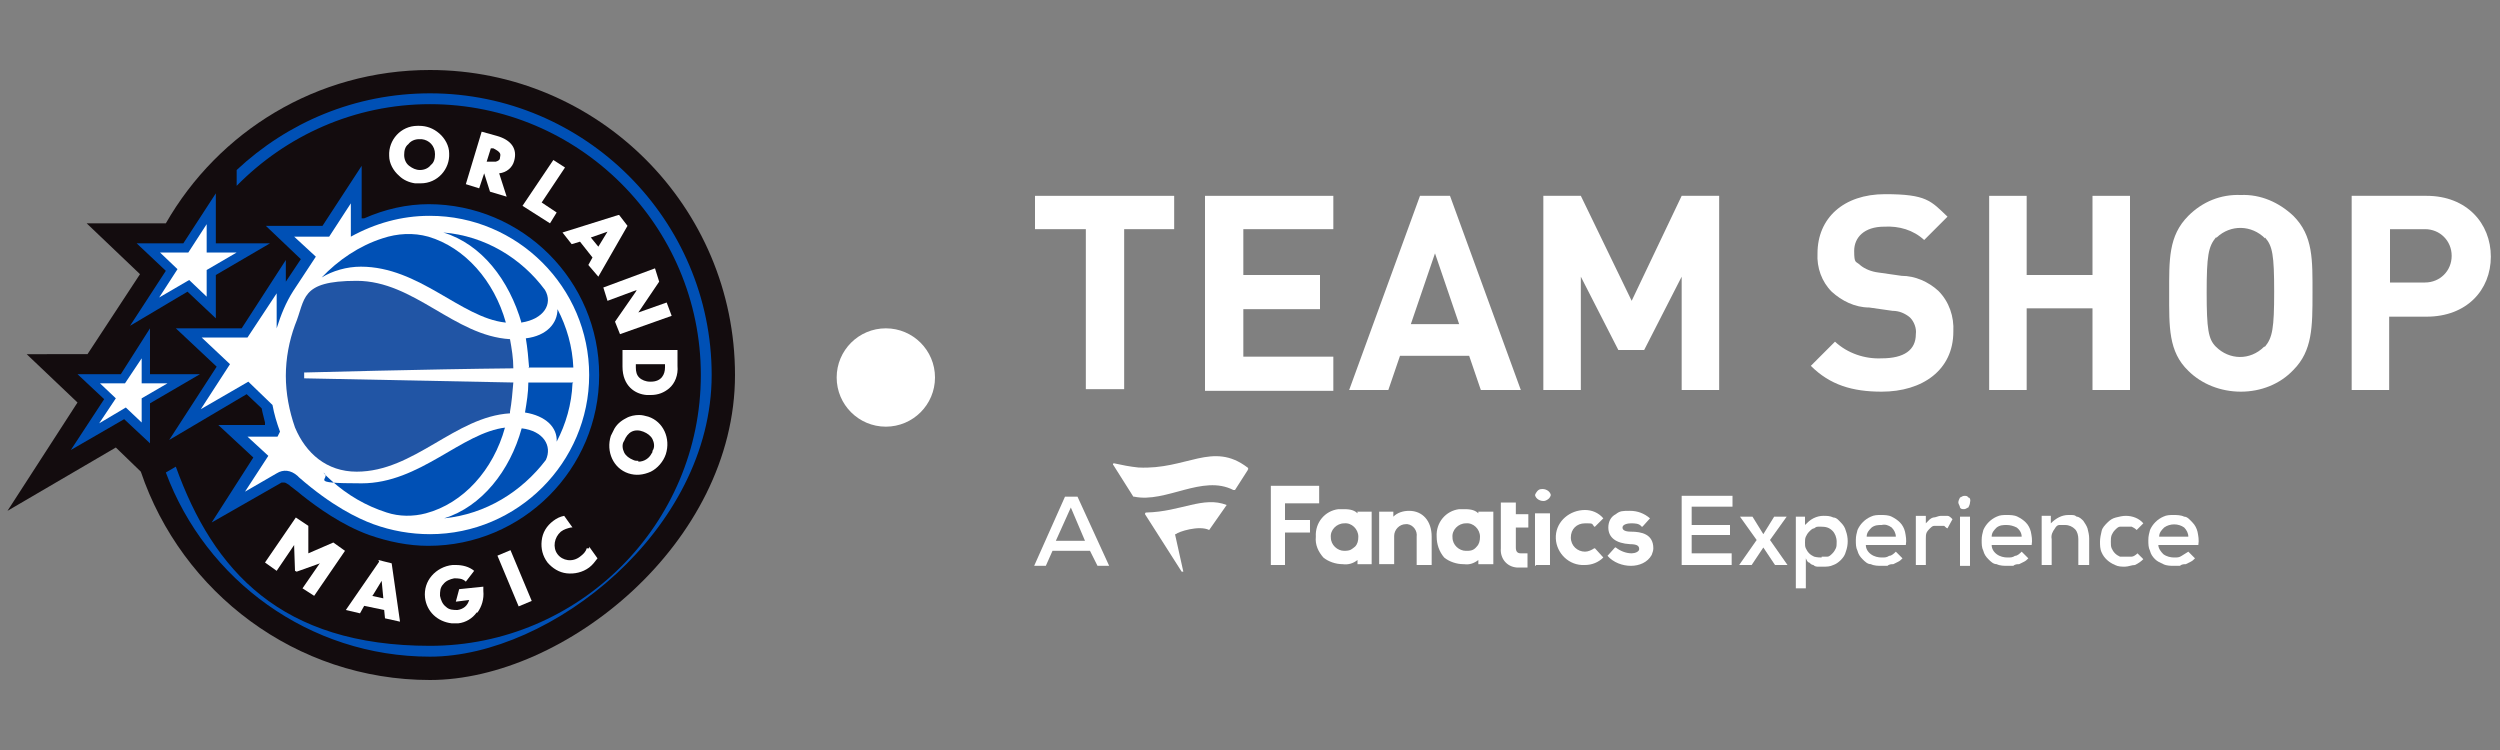 <?xml version="1.0" encoding="UTF-8"?>
<svg id="Layer_1" xmlns="http://www.w3.org/2000/svg" xmlns:xlink="http://www.w3.org/1999/xlink" version="1.1" viewBox="0 0 300 90">
  <rect x="0" y="0" width="300" height="90" fill="#808080" stroke="none"/>
  <!-- Generator: Adobe Illustrator 29.2.1, SVG Export Plug-In . SVG Version: 2.1.0 Build 116)  -->
  <defs>
    <style>
      .st0 {
        fill: #2155a5;
      }

      .st1 {
        fill: #fff;
      }

      .st2 {
        fill: #0050b5;
      }

      .st3 {
        fill: #130c0e;
      }
    </style>
  </defs>
  <path class="st1" d="M134.9,27.5v19.2h-4.6v-19.2h-6.1v-4h16.7v4h-6Z"/>
  <path class="st1" d="M144.6,46.8v-23.3h15.4v4h-10.8v5.5h9.2v4.1h-9.2v5.7h10.8v4.1h-15.4Z"/>
  <path class="st1" d="M177.7,46.8l-1.4-4.1h-8.3l-1.4,4.1h-4.7l8.5-23.3h3.6l8.5,23.3h-4.8ZM172.2,30.4l-2.9,8.5h5.8l-2.9-8.5Z"/>
  <path class="st1" d="M201.8,46.8v-13.6l-4.5,8.8h-3.1l-4.5-8.8v13.6h-4.5v-23.3h4.5l6.1,12.6,6-12.6h4.5v23.3s-4.5,0-4.5,0Z"/>
  <path class="st1" d="M225.8,47c-3.5,0-6.2-.8-8.5-3.1l2.9-2.9c1.5,1.4,3.6,2.1,5.6,2,2.7,0,4.1-1,4.1-2.9.1-.7-.2-1.5-.7-2-.6-.5-1.3-.8-2.1-.8l-2.8-.4c-1.7,0-3.3-.8-4.5-1.9-1.2-1.2-1.8-2.9-1.7-4.6,0-4.2,3.1-7.1,8.1-7.1s5.5.8,7.5,2.7l-2.8,2.8c-1.3-1.2-3-1.7-4.8-1.6-2.4,0-3.6,1.3-3.6,2.9s.2,1.2.7,1.7c.6.5,1.4.8,2.2.9l2.8.4c1.6,0,3.2.7,4.4,1.8,1.3,1.3,1.9,3.1,1.8,4.9,0,4.6-3.7,7.2-8.6,7.2Z"/>
  <path class="st1" d="M251.1,46.8v-9.8h-7.9v9.8h-4.5v-23.3h4.5v9.5h7.9v-9.5h4.5v23.3h-4.5Z"/>
  <path class="st1" d="M275.2,44.4c-1.6,1.7-3.9,2.6-6.3,2.6-2.4,0-4.7-.9-6.3-2.5-2.4-2.3-2.3-5.3-2.3-9.3s-.1-6.9,2.3-9.3c1.7-1.7,3.9-2.6,6.3-2.5,2.4-.1,4.6.9,6.3,2.5,2.4,2.4,2.3,5.3,2.3,9.3s0,6.9-2.3,9.2ZM271.8,28.6c-1.6-1.6-4.1-1.7-5.8-.1h-.1c-.9,1.1-1.1,2.2-1.1,6.6s.2,5.6,1.1,6.5c1.6,1.6,4.1,1.7,5.8,0h.1c.9-1.1,1.1-2.2,1.1-6.6s-.2-5.5-1.1-6.5Z"/>
  <path class="st1" d="M291.2,38h-4.5v8.8h-4.5v-23.3h9c4.8,0,7.7,3.3,7.7,7.3s-2.9,7.2-7.7,7.2ZM291,27.5h-4.2v6.4h4.2c1.8,0,3.2-1.4,3.2-3.2s-1.4-3.2-3.2-3.2Z"/>
  <path id="_Compound_Path_" class="st1" d="M169.1,61.3c1.6,0,2.7,1.2,2.7,3.1v3.4s0,0-.1,0h-1.6s-.1,0-.1,0v-3.4c.1-.7-.4-1.4-1.1-1.5h-.2c-.8,0-1.4.7-1.4,1.4v3.4s0,0-.1,0h-1.6s-.1,0-.1,0v-6.3s0,0,.1,0h1.5s.1,0,.1,0h0v.6c.5-.5,1.2-.7,1.9-.7M192.9,66.7h0c.7.8,1.8,1.2,2.8,1.2,1,0,2-.4,2.5-1.3.1-.3.2-.5.2-.8,0-1.7-1.4-2-2.7-2-1,0-1-.4-1-.5,0-.4.7-.5,1-.5.5,0,1,0,1.3.4h.1l.9-1h0c-.7-.6-1.5-.9-2.4-.9s-1.2,0-1.7.4c-.6.3-.9.9-.9,1.6,0,1.2.9,1.9,2.6,2,1,0,1.1.3,1.1.6s-.5.5-.9.5h0c-.7,0-1.4-.3-1.9-.7h-.1l-.9,1ZM177.2,65.6c.3-.3.4-.7.4-1.2,0-.9-.8-1.7-1.7-1.6-.9,0-1.7.8-1.6,1.7,0,.9.8,1.6,1.6,1.6.5,0,.9,0,1.3-.5M177.5,61.4s.1-.1,0,0h1.6c0,0,.1,0,.1,0v6.3s0,0-.1,0h-1.6s-.1,0-.1,0v-.5c-.5.4-1.1.6-1.7.5h-.1c-.8,0-1.7-.3-2.3-.8-.6-.7-.9-1.6-.9-2.5-.1-1.7,1.1-3.1,2.7-3.3h.5c.6,0,1.3,0,1.8.5v-.2ZM158.3,59.8v-1.5q0,0-.1,0h-5.6q-.1,0-.1,0h0v9.5q0,0,.1,0h1.5q.1,0,.1,0h0v-3.9q0,0,.1,0h2.8q.1,0,.1,0h0v-1.5q0,0-.1,0h-2.8q-.1,0-.1,0h0v-2q0,0,.1,0h4M191.4,65.8h-.1c-.3.2-.7.4-1.1.4-.9,0-1.7-.7-1.7-1.7s.7-1.7,1.7-1.7.8,0,1.1.4h.1l1-1h0c-.6-.7-1.4-1-2.2-1-1.8,0-3.4,1.3-3.5,3.1s1.3,3.4,3.1,3.5h.4c.8,0,1.6-.3,2.2-.9h0c0,0-1-1.1-1-1.1ZM183.3,67.8s0-.1,0,0v-1.4c.1,0,.1,0,0,0h-.8c-.4,0-.6-.2-.6-.7v-2.4h1.4s.1,0,.1,0v-1.6s0,0-.1,0h-1.4v-1.4s0,0-.1,0h-1.6s-.1,0-.1,0v5.5c-.1,1.2.7,2.2,1.9,2.3h1.3ZM162.6,65.6c.3-.3.4-.7.4-1.2,0-.9-.8-1.7-1.7-1.6-.9,0-1.7.8-1.6,1.7,0,.9.8,1.6,1.6,1.6s.9-.2,1.3-.5M162.9,61.4c0-.1.1-.1,0,0h1.6c0,0,.1,0,.1,0v6.3s0,0-.1,0h-1.5s-.1,0-.1,0v-.5c-.5.4-1.1.6-1.8.5h0c-.8,0-1.7-.3-2.3-.8-.6-.7-1-1.5-.9-2.5-.1-1.7,1.1-3.1,2.7-3.3h.5c.6,0,1.3,0,1.8.5v-.2ZM184.3,67.8h1.6s.1,0,.1,0v-6.2s0,0-.1,0h-1.6s-.1,0-.1,0v6.3h.1M186.1,59.4c-.1-.5-.7-.8-1.2-.7-.3,0-.6.4-.7.7.1.5.7.8,1.2.7.3-.1.6-.3.7-.7"/>
  <path id="_Compound_Path_2" class="st1" d="M149.8,56.3l-1.6,2.5h-.2c-3.7-1.9-8.1,1.6-11.9.8,0,0-.1,0-.1,0l-2.4-3.8c-.1,0,0-.2,0-.2h.1c.9.2,1.9.4,2.9.5,5.8.3,8.9-3.2,13.1,0,0,0,.2.1,0,.2h0ZM145.1,63.6h0l2.1-3h0c-2.8-1.1-5.5.8-9.6.9-.1,0-.2,0-.2.2h0c0,0,4.4,6.9,4.4,6.9,0,0,.1,0,.1,0h.1c0,0-1-4.5-1-4.5,0,0,0,0,.1,0,.3-.3,2.8-1.1,4-.5h0Z"/>
  <path class="st1" d="M207.9,67.8h-6.1v-8.3h6.1v1.3h-4.9v2.2h4.6v1.2h-4.6v2.2h4.8v1.4Z"/>
  <path class="st1" d="M212.9,62h1.5l-2,2.8,2.1,3h-1.5l-1.4-2.1-1.4,2.1h-1.5l2.1-3-2-2.8h1.5l1.3,2.1,1.3-2.1Z"/>
  <path class="st1" d="M215.5,70.6v-8.6h1.1v1c.3-.3.6-.6,1-.8s.8-.3,1.2-.3.8,0,1.2.2c.4,0,.7.4.9.6.3.3.5.6.6,1,.3.8.3,1.7,0,2.5-.1.4-.3.7-.6,1s-.6.5-.9.6c-.4.2-.8.2-1.2.2h-.6c-.2,0-.4,0-.6-.2-.2,0-.4-.2-.5-.3-.2,0-.3-.3-.4-.5v3.6h-1.2ZM218.6,66.8c.3,0,.5,0,.7,0s.4-.2.6-.4c.2-.2.3-.4.4-.6.1-.2.1-.5.1-.8,0-.5-.2-1-.5-1.3-.4-.4-.8-.5-1.4-.5s-.5,0-.8.2c-.2,0-.4.2-.6.4-.2.2-.3.4-.4.6-.1.2-.1.5-.1.7,0,.3,0,.5.1.7s.2.4.4.6.4.3.6.4c.4.1.7.1.9.1Z"/>
  <path class="st1" d="M223.9,65.4c0,.4.2.8.6,1.1.4.3.9.4,1.3.4s.6,0,.9-.2c.3,0,.6-.3.8-.5l.8.8c-.2.2-.3.3-.5.4l-.6.3c-.2,0-.5,0-.7.2-.2,0-.5,0-.7,0-.4,0-.9,0-1.3-.2-.4,0-.7-.3-1-.6-.3-.3-.5-.6-.6-1-.2-.4-.2-.8-.2-1.3s.1-.8.2-1.2c.3-.7.9-1.3,1.6-1.6.4-.2.8-.2,1.2-.2s.9,0,1.3.2.7.4,1,.7.5.7.6,1.1c.1.5.2,1,.1,1.6h-4.8ZM227.5,64.4c0-.4-.2-.8-.5-1.1-.4-.3-.8-.4-1.2-.3-.4,0-.8,0-1.2.3-.3.3-.6.6-.6,1.1h3.5Z"/>
  <path class="st1" d="M231.1,62v.8c.3-.3.5-.6.9-.7.3,0,.6-.2.9-.2s.6,0,.8,0,.4.2.6.4l-.6,1.1c-.1,0-.3-.2-.4-.3-.2,0-.4,0-.6,0s-.4,0-.6,0c-.2,0-.4.2-.5.3s-.3.3-.4.5c-.1.2-.1.5-.1.7v3.2h-1.2v-5.9h1.2Z"/>
  <path class="st1" d="M235,60.3c0-.2.1-.4.2-.6.1,0,.3-.2.5-.2s.4,0,.5.2c.2,0,.3.3.2.6,0,.2-.1.4-.2.6-.1,0-.3.2-.5.2s-.4,0-.5-.2c0-.2-.2-.4-.2-.6ZM236.4,62v5.9h-1.2v-5.9h1.2Z"/>
  <path class="st1" d="M239,65.4c0,.4.2.8.6,1.1.4.3.9.4,1.3.4s.6,0,.9-.2c.3,0,.6-.3.8-.5l.8.8c-.2.2-.3.3-.5.4l-.6.3c-.2,0-.5,0-.7.2-.2,0-.5,0-.7,0-.4,0-.9,0-1.3-.2-.4,0-.7-.3-1-.6-.3-.3-.5-.6-.6-1-.2-.4-.2-.8-.2-1.3s.1-.8.2-1.2c.3-.7.9-1.3,1.6-1.6.4-.2.8-.2,1.2-.2s.9,0,1.3.2.7.4,1,.7.5.7.6,1.1c.1.5.2,1,.1,1.6h-4.8ZM242.6,64.4c0-.4-.2-.8-.6-1.1-.4-.2-.8-.3-1.2-.3s-.8,0-1.2.3c-.3.3-.6.6-.6,1.1h3.6Z"/>
  <path class="st1" d="M249.4,67.8v-3.1c0-.4-.1-.9-.4-1.2-.3-.3-.7-.5-1.2-.5s-.5,0-.7,0-.4.2-.5.4c-.3.4-.5.8-.4,1.3v3.1h-1.2v-5.9h1.1v.9c.6-.6,1.3-1,2.1-1s.7,0,1,.2c.3,0,.6.3.8.5.2.3.4.6.5.9.1.4.2.8.2,1.2v3.2h-1.3Z"/>
  <path class="st1" d="M257.2,67.1c-.3.3-.6.5-1,.7-.4,0-.8.2-1.2.2s-.8,0-1.2-.2c-.7-.3-1.3-.8-1.6-1.5-.2-.4-.2-.9-.2-1.3s.1-.9.2-1.3c.1-.4.4-.7.7-1s.6-.5,1-.6.8-.2,1.2-.2c.8,0,1.6.3,2.1.9l-.8.8c-.2-.2-.4-.3-.6-.4-.2,0-.5,0-.7,0-.3,0-.5,0-.7,0s-.4.2-.6.4c-.2.2-.3.4-.4.6-.1.3-.1.5-.1.8s0,.6.1.8c.1.2.2.4.4.6s.4.3.6.4c.2,0,.5,0,.7,0,.3,0,.5,0,.7,0,.2,0,.5-.2.7-.4l.7.7Z"/>
  <path class="st1" d="M259,65.4c0,.4.3.8.6,1.1.4.3.9.4,1.3.4s.6,0,.9-.2.5-.3.8-.5l.8.8c-.2.2-.3.3-.5.4s-.4.2-.6.3c-.2,0-.5,0-.7.2-.2,0-.5,0-.7,0-.4,0-.9,0-1.3-.2s-.7-.3-1-.6c-.3-.3-.5-.6-.6-1-.2-.4-.2-.8-.2-1.3s.1-.8.2-1.2c.3-.7.9-1.3,1.6-1.6.4-.2.8-.2,1.2-.2s.9,0,1.3.2c.4,0,.7.4,1,.7s.5.7.6,1.1c.1.5.2,1,.1,1.6h-4.8ZM262.6,64.4c0-.4-.2-.8-.5-1.1-.7-.5-1.7-.5-2.4,0-.3.3-.6.6-.6,1.1h3.5Z"/>
  <path class="st1" d="M130.8,66.1h-4.5l-.8,1.8h-1.4l3.7-8.3h1.5l3.8,8.3h-1.4l-.9-1.8ZM128.5,60.9l-1.8,4h3.5l-1.7-4Z"/>
  <circle class="st1" cx="106.3" cy="45.3" r="5.9"/>
  <g>
    <path class="st3" d="M51.6,8.4c-13.6,0-25.4,7.4-31.7,18.4h-9.5l6.4,6.1-6.3,9.6H3.2l6.1,5.8L.9,61.3l13-7.6,3,2.9c4.9,14.5,18.6,25,34.7,25s36.6-16.4,36.6-36.6S71.8,8.4,51.6,8.4"/>
    <polygon class="st2" points="25.9 29.2 25.9 23.2 22 29.2 16.4 29.2 19.9 32.5 15.6 39.1 22.5 35 25.9 38.2 25.9 33 32.4 29.2 25.9 29.2"/>
    <polygon class="st2" points="18 44.9 18 39.4 14.5 44.9 9.3 44.9 12.5 47.9 8.5 54 14.9 50.3 18 53.2 18 48.4 24 44.9 18 44.9"/>
    <path class="st2" d="M51.5,24.5c-2.7,0-5.3.6-7.8,1.7h-.3c0,.1,0-6.3,0-6.3l-4.7,7.2h-6.8l4.2,4-1.8,2.7v-2.6l-5.3,8.2h-7.9l4.9,4.6-5.7,8.8,9.3-5.5,1.8,1.7h0c.1.6.3,1.2.4,1.7v.3c0,0-5.6,0-5.6,0l4.2,3.9-5,7.8,8.4-4.8c.1,0,.2,0,.3,0,.2,0,.4.2.6.3,0,0,.2.2.5.4.4.3.9.7,1,.8,1.9,1.5,4.8,3.6,8.1,4.8,2.3.8,4.7,1.3,7.1,1.3,11.3,0,20.5-9.2,20.5-20.5s-9.2-20.5-20.5-20.5"/>
    <polygon class="st1" points="24.8 32.4 28.4 30.3 24.8 30.3 24.8 26.9 22.6 30.3 19.2 30.3 21.3 32.3 19.1 35.7 22.7 33.6 24.8 35.6 24.8 32.4"/>
    <polygon class="st1" points="17 43 15 46 12 46 13.9 47.8 11.9 50.8 15.1 48.9 17 50.7 17 47.8 20.1 46 17 46 17 43"/>
    <path class="st1" d="M51.5,25.9c-3.3,0-6.5.9-9.4,2.5v-4l-2.6,4h-4.2l2.6,2.4-2.7,4.1h0c-.9,1.4-1.5,2.9-2,4.5v-4.2l-3.5,5.3h-5.5l3.4,3.2-3.5,5.4,5.7-3.3,2.9,2.8c.2,1.1.5,2.1.9,3.2l-.3.6h-3.6l2.5,2.3-2.8,4.3,3.8-2.2c.8-.5,1.7-.4,2.5.3,0,0,0,0,.2.2,3.9,3.4,7,4.9,8.9,5.6,2.2.8,4.5,1.2,6.8,1.2,10.5,0,19.1-8.6,19.1-19.1s-8.6-19.1-19.1-19.1"/>
    <path class="st2" d="M60.7,38.7c-1.4-5-4.9-9-9.3-10.3-1.8-.5-3.7-.4-5.5.2-2.8.9-5.3,2.6-7.3,4.7,1.3-.8,3-1.3,4.7-1.3,7,0,12,6.1,17.3,6.7"/>
    <path class="st2" d="M62.6,38.7c2.6-.4,3.8-2.2,2.8-3.9-2.8-3.8-7.2-6.5-12.2-6.9,4.6,1.4,7.9,5.7,9.4,10.9"/>
    <path class="st0" d="M61.2,49.4c.2-1.1.3-2.3.4-3.5-10.2-.2-25.1-.5-25.1-.5v-.7s14.9-.4,25.1-.5c0-1.2-.2-2.4-.4-3.5-6.7-.4-11.5-7-18.4-7s-6.1,2.2-7.4,5.3c-.7,1.9-1.1,4-1.1,6.1s.4,4.2,1.1,6.2c1.3,3.1,3.8,5.3,7.4,5.3,6.9,0,11.8-6.6,18.4-7"/>
    <path class="st2" d="M63.4,44.1c2.2,0,4,0,5.4,0-.1-2.5-.8-4.9-1.9-7,0,1.7-1.3,3.2-3.8,3.5.2,1.2.3,2.3.4,3.6"/>
    <path class="st2" d="M60.7,51.3c-5.3.6-10.3,6.7-17.3,6.7s-3.4-.5-4.6-1.3c.3.4.7.7,1,1,1.9,1.7,4.1,3,6.6,3.8,1.5.5,3.2.5,4.7.1,4.5-1.2,8.1-5.2,9.5-10.3"/>
    <path class="st2" d="M62.6,51.4c-1.4,5.1-4.8,9.4-9.3,10.8,5-.5,9.3-3.2,12.2-7,.8-1.7-.3-3.5-2.9-3.8"/>
    <path class="st2" d="M68.8,45.9c-1.3,0-3.2,0-5.4,0,0,1.2-.2,2.4-.4,3.6,2.5.4,3.9,1.8,3.8,3.5,1.1-2.1,1.8-4.5,1.9-7,0,0,0,0,0,0"/>
    <polygon class="st1" points="40 65.1 37 66.4 37 63.1 35.5 62.1 31.8 67.5 33.2 68.5 35.3 65.4 35.3 65.6 35.4 68.5 35.6 68.6 38.4 67.6 38.3 67.7 36.3 70.6 37.7 71.5 41.4 66.1 40 65.1"/>
    <path class="st1" d="M57.3,73.5c.5-.7.8-1.6.7-2.6v-.5c0,0-2.9.3-2.9.3l-.4,1.5,1.6-.2h0c-.2.7-.7,1.1-1.4,1.2-.5,0-1,0-1.4-.4-.4-.3-.6-.8-.7-1.3,0-.5,0-1,.4-1.4.3-.4.8-.6,1.3-.7.5,0,1,0,1.4.4h0c0,0,1-1.3,1-1.3h0c-.6-.5-1.4-.7-2.2-.7s-.3,0-.4,0c-1,.1-1.9.6-2.5,1.3-.6.7-.9,1.6-.8,2.6.2,1.7,1.5,2.9,3.2,3.1.3,0,.5,0,.8,0,.9-.1,1.7-.6,2.2-1.3"/>
    <rect class="st1" x="60.9" y="66.1" width="1.7" height="6.6" transform="translate(-22 29.2) rotate(-22.7)"/>
    <path class="st1" d="M70.4,65.8c-.1.4-.4.7-.8,1-.9.7-2.1.5-2.7-.3-.6-.8-.4-2,.4-2.7.4-.3.8-.4,1.2-.5h.2s-1-1.4-1-1.4h0c-.5.1-.9.3-1.3.6-.8.6-1.3,1.4-1.4,2.4-.1.9.1,1.8.7,2.6.6.7,1.4,1.2,2.3,1.3,0,0,0,0,0,0,.9.1,1.9-.1,2.7-.7.4-.3.7-.7,1-1.1h0c0,0-1-1.4-1-1.4v.2Z"/>
    <path class="st1" d="M79.9,54.5c.6-1.9-.3-3.9-2.1-4.5-.4-.1-.7-.2-1.1-.2-.5,0-1.1.1-1.6.4-.6.3-1.2.8-1.5,1.5-.1.2-.2.4-.3.6-.6,1.9.3,3.9,2.1,4.5.9.3,1.8.2,2.7-.2.8-.4,1.5-1.2,1.8-2.1M76.6,55.3c-.2,0-.4,0-.6-.1-.5-.2-.9-.5-1.1-.9-.2-.4-.3-1,0-1.4.2-.5.5-.9.9-1.1.4-.2.9-.2,1.4,0,.5.2.9.5,1.1.9.2.4.3,1,0,1.4,0,.1,0,.2-.1.3-.3.6-.9,1-1.6,1"/>
    <path class="st1" d="M53.9,18.4c0-.9-.5-1.8-1.2-2.4-.7-.6-1.5-.9-2.4-.9s-.1,0-.2,0c-2,0-3.5,1.7-3.4,3.6,0,.9.5,1.8,1.2,2.4.5.5,1.2.8,1.9.9.2,0,.5,0,.7,0,2,0,3.5-1.7,3.4-3.6M51.7,19.8c-.3.4-.8.6-1.3.6,0,0,0,0,0,0-.5,0-.9-.2-1.3-.5-.4-.3-.6-.8-.6-1.3,0-.5.1-1,.5-1.3.3-.4.8-.6,1.3-.6.1,0,.2,0,.3,0,.9.1,1.6.8,1.6,1.8,0,.5-.1,1-.5,1.3"/>
    <path class="st1" d="M58.8,23l2,.6-.9-2.8h0c.9-.1,1.6-.7,1.8-1.5.4-1.4-.3-2.5-2.1-3l-1.8-.5-1.9,6.3,1.6.5.6-1.8.7,2.2ZM58.9,17.8h.3c.4.2.7.4.8.6.1.2,0,.4,0,.5,0,.3-.2.4-.5.5-.1,0-.2,0-.4,0s-.3,0-.4,0h-.3c0,0,.5-1.6.5-1.6Z"/>
    <polygon class="st1" points="66 26.8 66.8 25.5 65 24.3 65 24.3 67.8 20.1 66.4 19.2 62.7 24.7 66 26.8"/>
    <path class="st1" d="M74.2,25.8l-6.7,2.1,1.1,1.4,1-.3h0s1.5,1.9,1.5,1.9h0s-.5.9-.5.9l1.2,1.4,3.5-6.1-1-1.3ZM71.8,29.6l-.9-1.1,2-.7-1.1,1.8Z"/>
    <path class="st1" d="M45.5,67.4l-4,5.8,1.7.4.5-.9,2.4.5h0s.1,1,.1,1l1.8.4-1-7-1.6-.4ZM44.7,71.5h0s1.1-1.8,1.1-1.8l.2,2.1-1.4-.3Z"/>
    <polygon class="st1" points="76.4 34.8 76.3 35 73.8 38.6 74.4 40.1 80.6 37.9 80 36.3 76.6 37.5 79.1 33.8 78.6 32.2 72.4 34.5 72.9 36.1 76.4 34.8"/>
    <path class="st1" d="M81.3,44v-2s-6.6,0-6.6,0v2c0,2.3,1.5,3.3,2.9,3.4.1,0,.3,0,.5,0,.9,0,1.6-.3,2.2-.8.7-.6,1.1-1.6,1-2.7M78,45.8h0c-.5,0-1-.2-1.3-.5-.3-.3-.4-.7-.4-1.2v-.4s3.5,0,3.5,0v.4c0,.8-.4,1.7-1.7,1.7"/>
    <path class="st2" d="M51.6,11.2c-9,0-17.1,3.5-23.2,9.2v1.9c5.9-6,14.1-9.8,23.2-9.8,17.9,0,32.5,14.6,32.5,32.5s-14.6,32.5-32.5,32.5-26-9-30.5-21.5l-1.2.7c4.8,12.9,17.2,22.1,31.7,22.1s33.8-15.2,33.8-33.8S70.2,11.2,51.6,11.2"/>
  </g>
</svg>